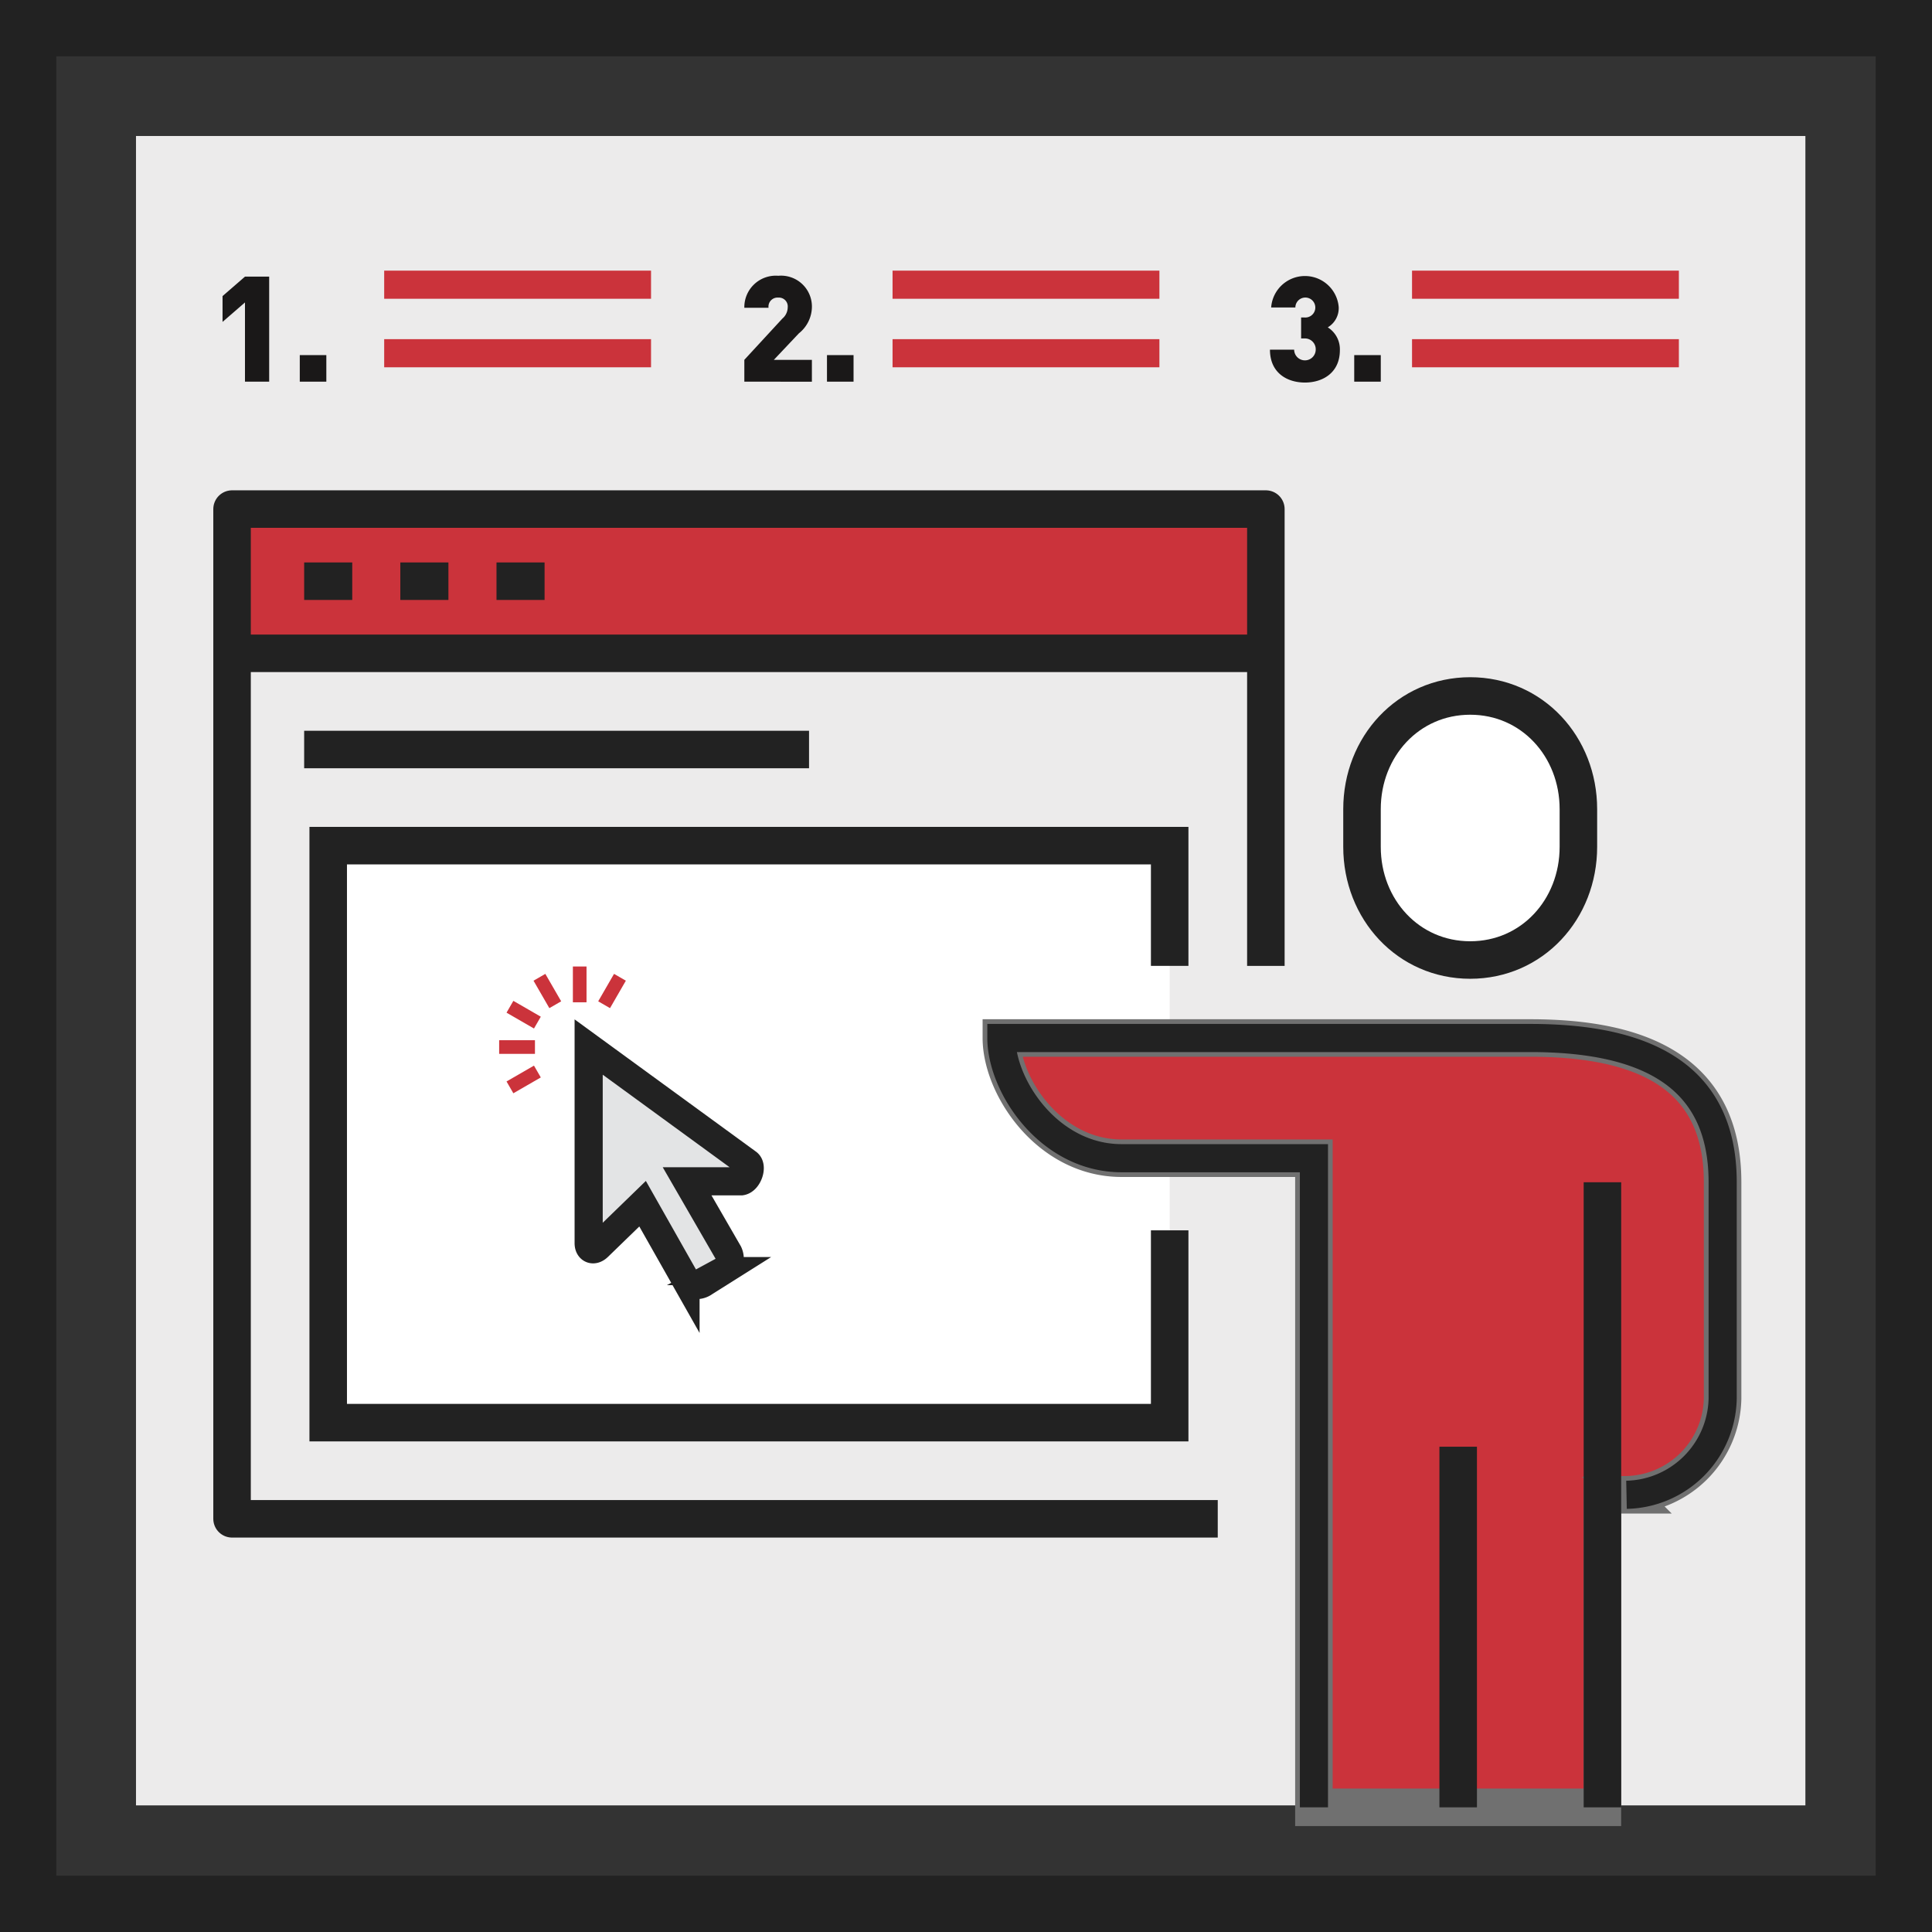 <svg height="206" viewBox="0 0 206 206" width="206" xmlns="http://www.w3.org/2000/svg"><rect x="0" y="0" width="206" height="206" fill="#333333" stroke="none"/><path d="m14.5 14.5h178v178h-178z" fill="#ecebeb"/><path d="m24.741 54.28h110.23v15.892h-110.23z" fill="#cb333b"/><path d="m1736.832 693.419v-12.819h-89.722v61.523h89.722v-20.505" fill="#fff" stroke="#222" stroke-miterlimit="10" stroke-width="4" transform="translate(-1612.115 -590.433)"/><g fill="none"><path d="m1744.394 760.9h-105.1v-107.662h110.23v48.706" stroke="#222" stroke-linejoin="round" stroke-width="4" transform="translate(-1614.551 -598.957)"/><path d="m24.741 69.661h110.23" stroke="#222" stroke-linejoin="round" stroke-width="4"/><path d="m32.431 61.971h5.127" stroke="#222" stroke-linejoin="round" stroke-width="4"/><path d="m42.685 61.971h5.127" stroke="#222" stroke-linejoin="round" stroke-width="4"/><path d="m52.939 61.971h5.127" stroke="#222" stroke-linejoin="round" stroke-width="4"/><path d="m32.431 79.915h53.833" stroke="#222" stroke-linejoin="round" stroke-width="4"/><path d="m40.964 30.358h28.453" stroke="#cb333b" stroke-linejoin="round" stroke-width="3"/><path d="m40.964 37.664h28.453" stroke="#cb333b" stroke-linejoin="round" stroke-width="3"/><path d="m95.169 30.358h28.453" stroke="#cb333b" stroke-linejoin="round" stroke-width="3"/><path d="m95.169 37.664h28.453" stroke="#cb333b" stroke-linejoin="round" stroke-width="3"/><path d="m150.558 30.358h28.453" stroke="#cb333b" stroke-linejoin="round" stroke-width="3"/><path d="m150.558 37.664h28.453" stroke="#cb333b" stroke-linejoin="round" stroke-width="3"/></g><path d="m1742.693 696.587c-6.6 0-11.536-5.4-11.536-12.067v-4.02c0-6.665 4.932-12.067 11.536-12.067s11.536 5.4 11.536 12.067v4.024c0 6.661-4.929 12.063-11.536 12.063z" fill="#fff" stroke="#222" stroke-miterlimit="10" stroke-width="4" transform="translate(-1585.933 -594.225)"/><path d="m1758.236 696.239h-56.4c0 5.127 5.081 12.817 12.818 12.817h20.507v69.214h30.761v-33.325h2.564a10.471 10.471 0 0 0 10.253-10.255v-23.071c.003-11.505-8.331-15.38-20.503-15.38z" fill="#cb333b" stroke="#707070" stroke-width="4" transform="translate(-1595.066 -585.562)"/><path d="m1735.164 778.271v-69.215h-20.507c-7.737 0-12.818-7.691-12.818-12.817h56.4c12.172 0 20.507 3.875 20.507 15.38v23.071a10.471 10.471 0 0 1 -10.253 10.255" fill="none" stroke="#222" stroke-miterlimit="10" stroke-width="3" transform="translate(-1595.066 -585.562)"/><path d="m155.479 154.256v38.452" fill="none" stroke="#222" stroke-miterlimit="10" stroke-width="4"/><path d="m170.86 126.058v66.651" fill="none" stroke="#222" stroke-miterlimit="10" stroke-width="4"/><path d="m1640.911 645.539v-8.448l-2.391 2.076v-2.752l2.391-2.076h2.58v11.2z" fill="#1a1818" transform="translate(-1614.791 -604.844)"/><path d="m1644.8 643.552v-2.832h2.832v2.832z" fill="#1a1818" transform="translate(-1612.836 -602.857)"/><path d="m1680.941 645.562v-2.329l4.058-4.4a1.582 1.582 0 0 0 .567-1.195.943.943 0 0 0 -1.006-1.039.966.966 0 0 0 -1.039 1.086h-2.58a3.356 3.356 0 0 1 3.618-3.414 3.293 3.293 0 0 1 3.586 3.383 3.655 3.655 0 0 1 -1.385 2.753l-2.674 2.83h4.059v2.329z" fill="#1a1818" transform="translate(-1601.576 -604.867)"/><path d="m1687.66 643.552v-2.832h2.833v2.832z" fill="#1a1818" transform="translate(-1599.483 -602.857)"/><path d="m1727.4 645.656c-1.855 0-3.727-.992-3.727-3.508h2.58a1.149 1.149 0 1 0 2.3-.016 1.152 1.152 0 0 0 -1.195-1.179h-.363v-2.235h.363a1.064 1.064 0 1 0 -.976-1.069h-2.58a3.612 3.612 0 0 1 7.2-.063 2.381 2.381 0 0 1 -1.165 2.186 2.754 2.754 0 0 1 1.291 2.438c.001 2.345-1.76 3.446-3.728 3.446z" fill="#1a1818" transform="translate(-1588.264 -604.867)"/><path d="m1730.525 643.552v-2.832h2.831v2.832z" fill="#1a1818" transform="translate(-1586.13 -602.857)"/><path d="m3 3h200v200h-200z" fill="none" stroke="#222" stroke-miterlimit="10" stroke-width="6"/><path d="m1685.223 709.91-16.939-12.352v20.937c.012.633.507.852 1.014.361l4.736-4.594 4.577 8.086a1.442 1.442 0 0 0 2.021.307l1.915-1.206a1.491 1.491 0 0 0 .641-1.941l-4.408-7.634h5.768c.731-.114 1.23-1.596.675-1.964z" fill="#e3e4e5" stroke="#222" stroke-miterlimit="10" stroke-width="3" transform="translate(-1605.518 -585.917)"/><path d="m61.811 106.87v-3.817" fill="none" stroke="#cb333b" stroke-miterlimit="10" stroke-width="1.455"/><path d="m59.205 107.129-1.689-2.926" fill="none" stroke="#cb333b" stroke-miterlimit="10" stroke-width="1.455"/><path d="m57.299 109.035-2.926-1.689" fill="none" stroke="#cb333b" stroke-miterlimit="10" stroke-width="1.455"/><path d="m57.04 111.641h-3.817" fill="none" stroke="#cb333b" stroke-miterlimit="10" stroke-width="1.455"/><path d="m64.413 107.129 1.689-2.926" fill="none" stroke="#cb333b" stroke-miterlimit="10" stroke-width="1.455"/><path d="m57.299 114.252-2.926 1.689" fill="none" stroke="#cb333b" stroke-miterlimit="10" stroke-width="1.455"/></svg>
